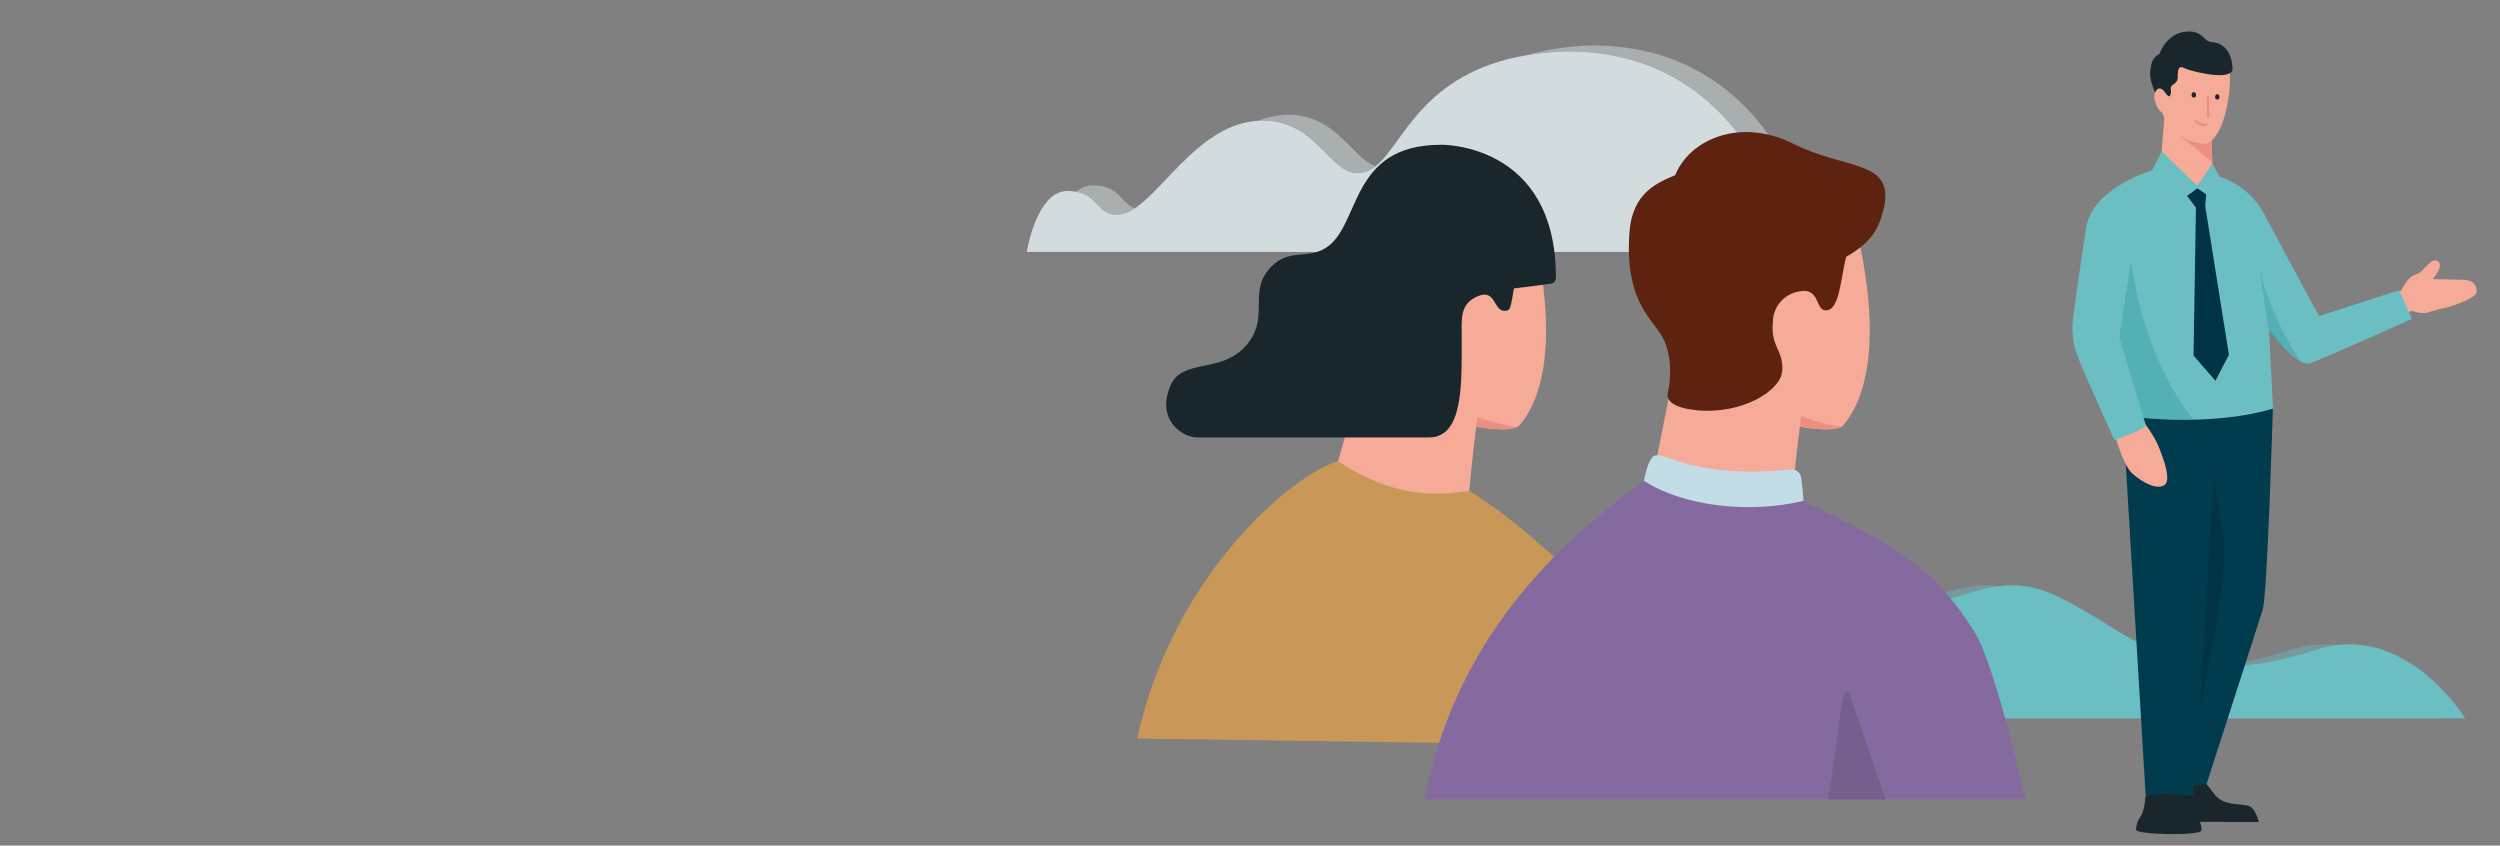 <?xml version="1.0" encoding="UTF-8"?><svg id="a" xmlns="http://www.w3.org/2000/svg" width="340" height="115" xmlns:xlink="http://www.w3.org/1999/xlink" viewBox="0 0 340 115"><rect x="0" y="0" width="340" height="115" fill="#808080" stroke="none"/><defs><style>.e{fill:none;}.f{fill:#003b4e;}.g{fill:#003346;}.h,.i{fill:#e6f2f6;}.j{fill:#f6aa98;}.k{fill:#ea8f81;}.l{fill:#c2dde5;}.m{fill:#c99859;}.n{fill:#19262b;}.o,.p{fill:#6bbfc3;}.q{fill:#5d2310;}.r{fill:#846a9e;}.s{fill:#765f8d;}.t{fill:#3ca3a7;}.t,.i{opacity:.5;}.t,.i,.p{isolation:isolate;}.p{opacity:.4;}.u{opacity:.8;}.v{clip-path:url(#c);}.w{clip-path:url(#b);}.x{clip-path:url(#d);}</style><clipPath id="b"><path d="M181.69,63.71l3.02-10.5,9.32-19.98,14.19-2.79s5.51,19.04-1.56,27.4c-.97,1.11-5.9,.2-5.9,.2,0,0-.41,3.13-.96,8.8-.35,3.71-17.67,3.79-18.12-3.13Z" fill="none"/></clipPath><clipPath id="c"><path d="M225,63.92l2.12-10.66,10.93-20.03,14.19-2.79s5.51,19.04-1.56,27.4c-.97,1.11-5.9,.2-5.9,.2,0,0-.44,3.13-.96,8.8-.36,3.71-18.38,4-18.82-2.92Z" fill="none"/></clipPath><clipPath id="d"><path d="M326.29,39.47l-10.91,3.52s-6.24-11.55-7.48-13.92c-1.25-2.33-3.33-4.11-5.82-4.98-2.43-.85-8.8-1.14-8.8-1.14,0,0-8.7,2.4-9.57,8.01s-1.76,12.17-1.76,12.17c-.23,1.66-.07,3.34,.47,4.93,.88,2.48,5.15,11.79,5.15,11.79,0,0,3.83-1.28,4.27-2.04-.11-.33-.22-.65-.32-.97,11.22,1,17.61-1.29,17.61-1.29l-.55-10.71c1.84,2.4,4.3,5.11,5.7,4.54,6.52-2.71,13.75-6.02,13.75-6.02l-1.73-3.89Z" fill="none"/></clipPath></defs><path d="M181.69,63.71l3.02-10.5,9.32-19.98,14.19-2.79s5.51,19.04-1.56,27.4c-.97,1.11-5.9,.2-5.9,.2,0,0-.41,3.13-.96,8.8-.35,3.71-17.67,3.79-18.12-3.13Z" fill="#f6aa98"/><g clip-path="#b"><path d="M200.91,56.73s6.27,2.14,7.52,1.26-7.92,2.32-7.92,2.32l.4-3.57Z" fill="#ea8f81"/></g><g opacity=".8"><path d="M146.38,26.09c.61-.56,1.4-.87,2.22-.88,3.73,0,3.85,2.52,5.78,3.12-.74,.56-1.63,.88-2.56,.91-2.53,0-2.5-2.58-5.44-3.14Z" fill="#e6f2f6" isolation="isolate" opacity=".5"/><path d="M212.89,6.97c-1.77,.06-3.53,.24-5.28,.53,2.84-.8,5.76-1.24,8.71-1.32,26.14-.16,30.77,27.29,30.77,27.29h-3.57c-1-4.45-7.11-26.65-30.63-26.5Z" fill="#e6f2f6" isolation="isolate" opacity=".5"/><path d="M171.8,16.39c-.23,0-.44,0-.69,.03,1.31-.53,2.71-.8,4.13-.81,6.51,0,8.64,5.93,11.86,6.98-.69,.59-1.56,.93-2.46,.94-3.82,0-5.69-7.15-12.83-7.15Z" fill="#e6f2f6" isolation="isolate" opacity=".5"/><path d="M145.17,25.97c.41,0,.81,.04,1.21,.11,2.95,.56,2.91,3.13,5.44,3.13,.93-.03,1.82-.34,2.56-.91,4.22-2.83,9.02-11.4,16.73-11.88,.23,0,.44-.03,.69-.03,7.14,0,9.01,7.15,12.83,7.15,.91-.01,1.78-.35,2.46-.94,3.83-3.05,6.3-12.67,20.52-15.09,1.75-.29,3.51-.47,5.28-.53,23.52-.15,29.63,22.05,30.62,26.5,.11,.5,.15,.78,.15,.78h-104.02s1.32-8.29,5.52-8.29Z" fill="#e6f2f6"/></g><path d="M233.13,101.56c-.98-1.66-1.95-3.05-2.45-3.86-5.28-8.54-20.36-24.59-30.86-30.93-2.64,.26-9.24,1.76-17.83-4.06-6.2,1.84-22.45,15.36-27.33,37.73l78.47,1.12Z" fill="#c99859"/><path d="M331.8,97.7H199.81s11-24.52,27.06-24.12c16.06,.4,19.32,9.33,26.25,9.35,9.72,0,14.43-6.1,23.33-1.78,10.65,5.17,16.02,13.45,35.1,7.22,12.1-3.97,20.26,9.33,20.26,9.33Z" fill="#6bbfc3" isolation="isolate" opacity=".4"/><path d="M335.28,97.7H203.28s11-24.52,27.06-24.12c16.06,.4,19.32,9.33,26.25,9.35,9.72,0,14.43-6.1,23.33-1.78,10.65,5.17,16.02,13.45,35.1,7.22,12.12-3.97,20.26,9.33,20.26,9.33Z" fill="#6bbfc3"/><path d="M225,63.92l2.12-10.66,10.93-20.03,14.19-2.79s5.51,19.04-1.56,27.4c-.97,1.11-5.9,.2-5.9,.2,0,0-.44,3.13-.96,8.8-.36,3.71-18.38,4-18.82-2.92Z" fill="#f6aa98"/><g clip-path="#c"><path d="M244.95,56.54s5.11,2.2,7.53,1.27c2.24-.88-7.92,2.32-7.92,2.32l.4-3.59Z" fill="#ea8f81"/></g><path d="M230.68,55.78c-4.28-.44-3.96-2.03-3.84-2.48s.81-3.91-.44-6.85-5.49-4.88-4.8-14.81c.38-5.45,3.81-6.79,6.23-7.82,1.9-4.78,8.74-7.92,16.05-4.27,7.7,3.83,14.74,1.95,11.88,10.27-.53,1.55-1.48,3.29-4.69,5.11-.77,3.17-.91,7.09-2.62,7.27s-.75-3.29-3.96-2.53c-1.96,.41-3.37,2.13-3.38,4.13-.33,3.36,1.41,3.72,1.28,6.56s-5.59,6.05-11.7,5.43Z" fill="#5d2310"/><path d="M195.98,19.69c-12.55,0-10.86,10.96-15.67,14.02-2.64,1.69-5.28-.17-7.88,3.08s.33,6.6-3.08,10.33-8.58,1.59-10.17,5.33c-1.97,4.66,1.6,7.04,3.67,7.04h31.5c4.76,0,4.44-7.52,4.44-13.98,0-2.2-.25-4.24,2.24-5.25s2.04,2.2,3.74,2.01c.7-.08,.65-.44,1.13-3.05,2.76-.32,5.07-.65,5.07-.65,0,0,.63-.06,.63-.88,0-18.31-15.63-18.01-15.63-18.01Z" fill="#19262b"/><path d="M223.45,66.16s.51-3.92,1.67-4.22c1.51-.39,5.54,3.24,18.44,1.9,.57-.04,1.09,.28,1.32,.81,.17,.29,.44,3.96,.44,3.96,0,0-13.64,3.78-21.87-2.44Z" fill="#c2dde5"/><path d="M268.67,86.18c-6.09-10.06-13.14-12.97-23.39-18.07-7.54,1.85-16.62,.62-21.67-2.71-14.68,10.52-25.93,23.64-29.93,43.32h81.8s-4.1-18.06-6.81-22.54Z" fill="#846a9e"/><path d="M251.64,94.74c-1.21-3.52-1.5,5.94-3.06,13.97h7.86c-1.83-5.32-3.83-11.16-4.8-13.97Z" fill="#765f8d"/><path d="M291.91,111.75l15.27,.04s-.37-1.97-1.51-2.23-3.29,0-4.46-1.49-1.34-1.87-2.02-2.04-1.81,1.09-3.75,.92-2.4-.59-2.4-.59c0,0-1.25,3.92-1.12,5.39Z" fill="#19262b"/><polygon points="288.71 56.52 291.81 108.22 298.25 108.4 301.37 56.16 288.71 56.52" fill="#003b4e"/><path d="M296.49,56.73l.41,50.27,3.2-.41s6.99-21.61,7.63-23.7,1.38-27.35,1.38-27.35l-12.61,1.2Z" fill="#003b4e"/><path d="M290.51,112.87c0-2.01,2-3.64,4.46-3.63s4.45,1.64,4.44,3.65c0,.85-8.9,.62-8.9-.03Z" fill="#19262b"/><path d="M298.21,108.41c0,.5,.08,1.91,.44,2.45,.55,.77-2.52,.18-3.68,.18s-4.22,.73-3.74-.11c.33-.8,.51-1.66,.53-2.54,.02-.61,6.46-.45,6.46,.02Z" fill="#19262b"/><path d="M293.31,60.14c-.45-.86-.97-1.67-1.55-2.45l-4.06,1.69s1.07,3.96,2.31,5.04c1.32,1.14,3.35,2.32,4.4,1.51s-.66-4.82-1.1-5.79Z" fill="#f6aa98"/><path d="M326.57,39.5c.17-.33,.36-.66,.57-.97,.37-.62,.95-1.08,1.63-1.29,.82-.25,1.98-2.46,2.85-1.67,.6,.55-.2,1.72-.75,2.39l4.26,.1c1.68,.11,1.73,1.28,1.68,1.7s-.95,.93-2.07,1.39h0c-.69,.28-1.39,.51-2.11,.71-.24,.07-.49,.11-.74,.14-.8,.23-1.53,.44-1.82,.52-.78,.21-2.02-.23-2.02-.23l-.9,.29-1.15-2.79,.58-.29Z" fill="#f6aa98"/><path d="M326.29,39.47l-10.91,3.52s-6.24-11.55-7.48-13.92c-1.25-2.33-3.33-4.11-5.82-4.98-2.43-.85-8.8-1.14-8.8-1.14,0,0-8.7,2.4-9.57,8.01s-1.76,12.17-1.76,12.17c-.23,1.66-.07,3.34,.47,4.93,.88,2.48,5.15,11.79,5.15,11.79,0,0,3.83-1.28,4.27-2.04-.11-.33-.22-.65-.32-.97,11.22,1,17.61-1.29,17.61-1.29l-.55-10.71c1.84,2.4,4.3,5.11,5.7,4.54,6.52-2.71,13.75-6.02,13.75-6.02l-1.73-3.89Z" fill="#6bbfc3"/><g clip-path="#d"><g><path d="M291.81,57.78l-3.59-11.88s1.58-10.71,1.63-10.28c2.12,15.25,9.29,22.42,9.29,22.42l-7.33-.25Z" fill="#3ca3a7" isolation="isolate" opacity=".5"/><path d="M307.23,36.26l1.9,12.49,4.38,1.32s-4.56-6.11-6.28-13.81Z" fill="#3ca3a7" isolation="isolate" opacity=".5"/></g></g><path d="M300.67,16.65l-6.26-1.38s-.44,5.34-.52,6.54c-.07,.95,2.04,3.68,5.37,3.43,.94-.07,1.73-1.21,1.62-3.31l-.2-5.28Z" fill="#f6aa98"/><polygon points="296.26 18.33 300.88 22.02 300.67 16.64 296.26 18.33" fill="#ea8f81"/><path d="M299.41,19.54c-5.06-.81-5.69-4.62-5.9-7.48-.14-1.83,.23-5.8,4-5.9s5.65,.44,5.76,3.75c.16,4.22-1.36,10.03-3.86,9.63Z" fill="#f6aa98"/><path d="M294.42,15.37c-.77,.1-1.27-1.24-1.39-1.87-.14-.6,.1-1.23,.59-1.6,.76-.56,1.32,.68,1.16,1.69s.28,1.7-.37,1.78Z" fill="#f6aa98"/><path d="M300.34,16.04c.08-.02,.13-.08,.13-.16l-.06-2.72c0-.09-.08-.15-.16-.15-.09,0-.16,.07-.16,.16h0l.06,2.72c0,.09,.06,.16,.15,.16,0,0,0,0,.01,0h.03Z" fill="#ea8f81"/><path d="M301.84,13.26c.05-.18-.04-.36-.21-.44-.16-.05-.33,.07-.37,.28-.05,.18,.04,.36,.21,.44,.17,.03,.34-.08,.37-.25v-.02Z" fill="#19262b"/><path d="M298.66,12.95c.03-.19-.09-.37-.28-.42-.17-.02-.31,.13-.33,.34-.03,.19,.09,.37,.28,.41,.16,.02,.31-.12,.33-.33Z" fill="#19262b"/><path d="M295.15,12.98c-.26,.44-.74-.54-.96-.72-.44-.39-.85-.27-1.08,.28-.04,.12-.81-1.81-.69-2.72s.12-1.88,1.25-2.48c.46-1.16,1.56-2.92,3.77-3.05s2.16,1.35,3.35,1.43c1.32,.08,2.71,.96,2.84,3.59,.07,1.32-2.94,.85-3.57,.74-.83-.14-1.65-.33-2.45-.57-.23-.07-.86-.41-1.07-.35-.4,.13-.35,.96-.37,1.29,.05,.42-.18,.83-.56,1.02-.72,.48-.16,.81-.44,1.46,0,.03-.01,.05-.03,.07Z" fill="#19262b"/><path d="M298.69,16.37c.27,.23,.59,.38,.94,.44h0c.13,.02,.26,.03,.39,.02,.09,0,.17,.06,.17,.15,0,.09-.06,.17-.15,.17h0c-.11,.01-.23,.01-.34,0-.31-.03-.61-.14-.88-.3l-.07-.04c-.1-.06-.19-.13-.27-.2-.06-.07-.05-.18,.02-.24,.06-.05,.14-.05,.2-.01h0Z" fill="#ea8f81"/><polygon points="295.7 28.14 298.82 25.26 293.99 20.6 292.65 23.21 295.7 28.14" fill="#6bbfc3"/><polygon points="301.78 28.35 298.81 25.25 300.89 22.27 301.89 24.08 301.78 28.35" fill="#6bbfc3"/><polygon points="301.3 51.79 298.32 48.35 298.65 28.07 299.88 27.83 303.13 48.25 301.3 51.79" fill="#003346"/><polygon points="298.65 28.24 297.45 26.64 298.84 25.61 300.04 26.44 299.9 27.98 298.65 28.24" fill="#003346"/><path d="M301.06,64.91l-1.81,30.88s3.87-16.87,3.12-22.53-1.32-8.34-1.32-8.34Z" fill="#003346"/></svg>